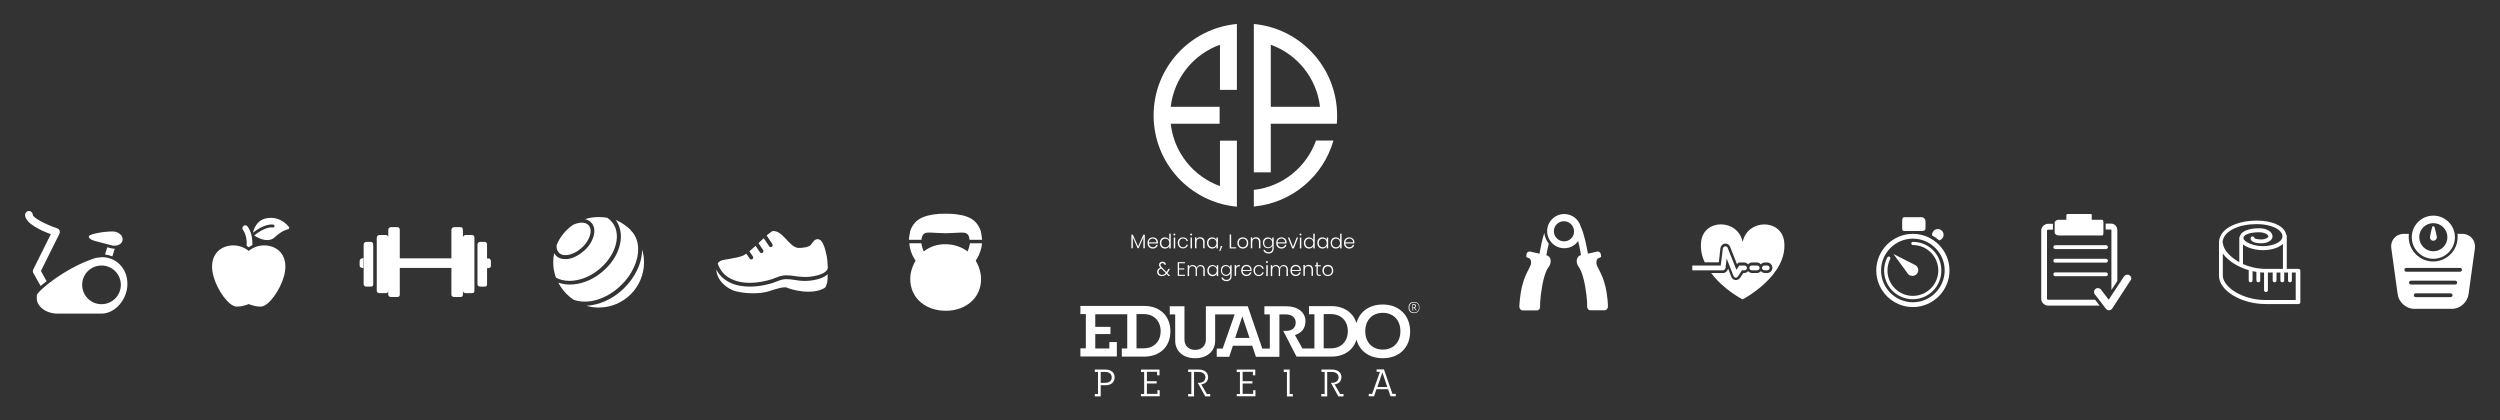 <?xml version="1.0" encoding="utf-8"?>
<!-- Generator: Adobe Illustrator 22.1.0, SVG Export Plug-In . SVG Version: 6.00 Build 0)  -->
<svg version="1.1" id="Layer_1" xmlns="http://www.w3.org/2000/svg" xmlns:xlink="http://www.w3.org/1999/xlink" x="0px" y="0px"
	 viewBox="0 0 1564 263" style="enable-background:new 0 0 1564 263;" xml:space="preserve">
<rect x="0" y="0" width="1564" height="263" fill="#333333" stroke="none"/>
<style type="text/css">
	.st0{fill:#FFFFFF;}
	.st1{fill:#30E0FB;}
	.st2{fill:#26B5CB;}
	.st3{fill:#198D9D;}
	.st4{fill:#0F606A;}
	.st5{fill:#343838;}
	.st6{fill:#586178;}
</style>
<g>
	<g>
		<g>
			<g>
				<path class="st0" d="M970.1,163.2l-0.1-0.8c-0.1-1.2-1.2-2.4-2.4-2.7l-0.2,0c0.4-2.4,0.9-4.9,1.5-7.3c-1.5-1.9-2.5-4.2-2.8-6.7
					c-1.3,4.1-2.3,9-3,13l-5.7-1.3c-1.2-0.3-2.3,0.5-2.4,1.7l-0.2,1.5c1.2,1.3,3.2,0.1,3,4.3c-0.1,1.9-3.5,5.9-5.4,13.4
					c-1.7,6.5-1.9,13.5-1.9,13.5c0,1.2,0.9,2.4,2.1,2.4h8.9c1.2,0,2.1-1.2,2-2.4c0,0-0.3-3.8,1.3-12.9c1.6-9.2,4-11.8,4-11.8
					C969.6,166.2,970.2,164.4,970.1,163.2z"/>
				<path class="st0" d="M1004.1,178.3c-1.9-7.5-5.3-11.5-5.4-13.4c-0.1-4.2,1.8-3,3-4.3l-0.2-1.5c-0.2-1.2-1.3-2-2.4-1.7l-5.7,1.3
					c-0.9-5.4-2.5-12.7-4.5-17l0,0c-1.3-4.5-5.4-7.8-10.3-7.8c0,0,0,0,0,0c-5.9,0-10.7,4.8-10.7,10.7c0,5.9,4.8,10.7,10.7,10.7
					c0,0,0,0,0,0c3.6,0,6.8-1.8,8.7-4.5c0.7,3,1.4,6.2,1.8,8.8l-0.2,0c-1.2,0.3-2.2,1.5-2.4,2.7l-0.1,0.8c-0.1,1.2,0.4,2.9,1.2,3.8
					c0,0,2.3,2.6,4,11.8c1.6,9.2,1.3,13,1.3,13c-0.1,1.2,0.8,2.4,2,2.4h8.9c1.2,0,2.2-1.2,2.1-2.4
					C1006,191.8,1005.8,184.8,1004.1,178.3z M978.5,151C978.5,151,978.5,151,978.5,151c-3.5,0-6.4-2.8-6.4-6.3
					c0-3.5,2.8-6.3,6.3-6.3c0,0,0,0,0,0c3.5,0,6.3,2.8,6.3,6.3C984.9,148.1,982,151,978.5,151z"/>
			</g>
			<g>
				<path class="st0" d="M1090.1,187.6C1090.1,187.6,1090.1,187.6,1090.1,187.6C1090.1,187.6,1090.1,187.6,1090.1,187.6
					L1090.1,187.6z"/>
				<path class="st0" d="M1076.3,155.2c0.2-1.3,1.2-2.6,2.7-2.8c0.1,0,0.3,0,0.4,0c1.3,0,2.4,0.7,2.9,1.9l4.4,11.1l0.1-0.3
					c0.3-0.4,0.8-0.9,1.3-0.9h3.1c0.9,0,1.8,0.5,2.4,1.2c0.6-0.7,1.4-1.2,2.4-1.2h3.2c0.9,0,1.8,0.5,2.4,1.2
					c0.6-0.7,1.4-1.2,2.4-1.2h1.6c1.7,0,3.2,1.6,3.2,3.3c0,1.7-1.4,3.3-3.2,3.3h-1.6c-0.9,0-1.8-0.5-2.4-1.2
					c-0.6,0.7-1.4,1.2-2.4,1.2h-3.2c-0.9,0-1.8-0.5-2.4-1.2c-0.6,0.7-1.4,1.2-2.4,1.2h-0.6l-2,3c-0.6,0.9-1.6,1.4-2.6,1.4
					c-0.1,0-0.2,0-0.3,0c-1.2-0.1-2.2-0.9-2.6-2l-2-5.2c-0.3,1.4-1.5,2.8-3.1,2.8h-7.5c7.6,10.3,19.4,16.4,19.7,16.5
					c0.4-0.2,28.3-14.9,26-36c-1.6-14.6-23-14.5-26,0.1c-2.9-14.6-24.4-14.8-26-0.1c-0.5,4.6,0.5,9.2,2.3,12.8h8.8L1076.3,155.2z"/>
				<path class="st0" d="M1091.2,166.1h-3.1l-1.8,2.7l-5.5-13.8c-0.2-0.6-0.8-0.9-1.4-0.9c-0.1,0-0.2,0-0.2,0
					c-0.7,0.1-1.3,0.8-1.4,1.5l-1.3,10.5h-17.8v3h19.2c0.8,0,1.5-0.8,1.6-1.6l0.7-5.8l4.3,11c0.2,0.5,0.7,0.9,1.3,1
					c0.1,0,0.1,0,0.2,0c0.5,0,1-0.4,1.3-0.8l2.5-3.8h1.5c0.9,0,1.6-0.7,1.6-1.5C1092.8,166.7,1092.1,166.1,1091.2,166.1z"/>
				<path class="st0" d="M1103.9,169.1h1.6c0.9,0,1.6-0.7,1.6-1.5c0-0.9-0.7-1.5-1.6-1.5h-0.2h-1.4c-0.9,0-1.6,0.6-1.6,1.5
					C1102.3,168.5,1103,169.1,1103.9,169.1z"/>
				<path class="st0" d="M1096,169.1h3.2c0.9,0,1.6-0.7,1.6-1.5c0-0.9-0.7-1.5-1.6-1.5h-3.2c-0.9,0-1.6,0.6-1.6,1.5
					C1094.4,168.5,1095.1,169.1,1096,169.1z"/>
			</g>
			<g>
				<path class="st0" d="M1540.4,146.3h-3c0.1,0.6,0.1,1.4,0.1,2c0,8.4-6.9,15.3-15.3,15.3s-15.3-6.9-15.3-15.3c0-0.7,0-1.4,0.1-2
					h-3.2c-5,0-8.5,4.1-7.8,9l4,28.9c0.7,4.9,5.3,9,10.3,9h23.7c5,0,9.6-4.1,10.3-9l4-28.9C1548.9,150.4,1545.4,146.3,1540.4,146.3z
					 M1533.1,185.9h-21.8c-0.7,0-1.2-0.5-1.2-1.2c0-0.7,0.5-1.2,1.2-1.2h21.8c0.7,0,1.2,0.5,1.2,1.2
					C1534.3,185.3,1533.7,185.9,1533.1,185.9z M1536,178h-27.7c-0.7,0-1.2-0.5-1.2-1.2c0-0.7,0.5-1.2,1.2-1.2h27.7
					c0.7,0,1.2,0.5,1.2,1.2C1537.2,177.4,1536.7,178,1536,178z M1539,170h-33.6c-0.7,0-1.2-0.5-1.2-1.2c0-0.7,0.5-1.2,1.2-1.2h33.6
					c0.7,0,1.2,0.5,1.2,1.2C1540.2,169.5,1539.6,170,1539,170z"/>
				<path class="st0" d="M1522.3,161.9c7.4,0,13.5-6,13.5-13.5c0-7.4-6-13.5-13.5-13.5c-7.4,0-13.5,6-13.5,13.5
					C1508.8,155.8,1514.8,161.9,1522.3,161.9z M1522.3,139.6c4.9,0,8.8,4,8.8,8.8c0,4.9-4,8.8-8.8,8.8c-4.9,0-8.8-4-8.8-8.8
					C1513.4,143.5,1517.4,139.6,1522.3,139.6z"/>
				<path class="st0" d="M1522.3,150.6c1.2,0,2.2-1,2.2-2.2c0-0.9-1.4-6.1-1.4-6.1c0-0.4-0.4-0.8-0.8-0.8c-0.4,0-0.8,0.4-0.8,0.8
					c0,0-1.3,5.2-1.3,6.1C1520.1,149.6,1521,150.6,1522.3,150.6z"/>
			</g>
			<path class="st0" d="M1437.9,168.2h-4.9h-2.4v-20.7c0-0.4-0.2-0.7-0.4-0.9c-1.1-5.1-8.4-8.6-18.2-8.6c-11.1,0-23.1,4.1-23.8,13.2
				h0c0,0,0,0.1,0,0.6c0,0.1,0,0,0,0c0,0.1,0,0.1,0,0.2c0,3.5,0,15,0,20.5c0,9.3,13.9,17.7,29.2,17.7h20.5c0.7,0,1.2-0.5,1.2-1.2
				v-19.5C1439.2,168.8,1438.6,168.2,1437.9,168.2z M1428.2,168.2h-4.9h-5.5h-0.4c-5.2,0-10.1-1.2-14.2-3v-12.3
				c2.9,2.3,8.1,3.6,12.3,3.6c5.5,0,10.1-1.5,12.7-3.9V168.2z M1390.4,151.6c0.6-7.5,10.9-11.4,21.5-11.4c8.9,0,16,3.4,16,7.7
				c0,3.4-5.6,6.1-12.4,6.1c-6.1,0-12-2.9-12-5c0-2.6,5.1-3.7,9.8-3.7c3.3,0,5.8,1.4,5.8,2.6c0,0.7-1.8,1.9-4.4,1.9
				c-2.5,0-4-0.5-4.3-0.8c-0.1-0.6-0.6-1.1-1.2-1.1c-0.7,0-1.2,0.5-1.2,1.2c0,2.8,4.7,3.1,6.8,3.1c3.9,0,6.9-1.9,6.9-4.3
				c0-2.9-3.6-5.1-8.3-5.1c-5.4,0-11.1,1.3-12.1,5c-0.2,0.2-0.4,0.5-0.4,0.9V164c-6-3.3-10-7.9-10.3-12.1
				C1390.4,151.8,1390.4,151.7,1390.4,151.6z M1436.7,187.7h-19.3c-14.8,0-26.8-8.3-26.8-15.3c0-3.4,0-9.1,0-13.8
				c3.2,4.5,9.2,8.4,16.2,10.4v6.4c0,0.7,0.5,1.2,1.2,1.2s1.2-0.5,1.2-1.2v-5.8c0.8,0.2,1.6,0.3,2.4,0.5v5.3c0,0.7,0.5,1.2,1.2,1.2
				c0.7,0,1.2-0.5,1.2-1.2v-5c0.8,0.1,1.6,0.1,2.4,0.1v11c0,0.7,0.5,1.2,1.2,1.2c0.7,0,1.2-0.5,1.2-1.2v-11h3v4.9
				c0,0.7,0.5,1.2,1.2,1.2s1.2-0.5,1.2-1.2v-4.9h2.4v4.9c0,0.7,0.5,1.2,1.2,1.2s1.2-0.5,1.2-1.2v-4.9h2.4v4.9c0,0.7,0.5,1.2,1.2,1.2
				s1.2-0.5,1.2-1.2v-4.9h2.4V187.7z"/>
			<g>
				<g>
					<path class="st0" d="M1287.9,147.3h27.1c0.4,0,0.9,0,0.9-1.7v-6.3c0-1.8-0.6-1.8-0.9-1.8h-6.4v-2c0-1.6,0-1.6-0.6-1.6h-14.4
						c-0.2,0-0.5,0-0.6,0.1c-0.2,0.2-0.3,0.8-0.3,1.3v2.2h-4.9c-1,0-2.4,0.8-2.4,1.8v6.3C1285.5,146.6,1286.9,147.3,1287.9,147.3z"
						/>
					<path class="st0" d="M1285.8,155.8h31.7c0.7,0,1.2-0.5,1.2-1.2c0-0.7-0.5-1.2-1.2-1.2h-31.7c-0.7,0-1.2,0.5-1.2,1.2
						C1284.6,155.3,1285.1,155.8,1285.8,155.8z"/>
					<path class="st0" d="M1317.5,161.9h-31.7c-0.7,0-1.2,0.5-1.2,1.2c0,0.7,0.5,1.2,1.2,1.2h31.7c0.7,0,1.2-0.5,1.2-1.2
						C1318.7,162.4,1318.1,161.9,1317.5,161.9z"/>
					<path class="st0" d="M1317.5,170.4h-31.7c-0.7,0-1.2,0.5-1.2,1.2c0,0.7,0.5,1.2,1.2,1.2h31.7c0.7,0,1.2-0.5,1.2-1.2
						C1318.7,171,1318.1,170.4,1317.5,170.4z"/>
				</g>
				<g>
					<path class="st0" d="M1281.4,187.5c-0.3,0-0.8-0.2-0.8-0.5v-42.8c0-0.3,0.5-0.5,0.8-0.5h2.9V140h-2.9c-2.3,0-4.4,1.9-4.4,4.2
						V187c0,2.3,2.1,4.2,4.4,4.2h32.1l-2.8-3.7H1281.4z"/>
					<path class="st0" d="M1320.9,144.1v37.3l3.7-5.6v-31.7c0-2.3-1.6-4.2-3.9-4.2h-3.4v3.7h3.4
						C1320.9,143.6,1320.9,143.8,1320.9,144.1z"/>
					<path class="st0" d="M1332.2,172.2c-1.1-0.7-2.6-0.4-3.4,0.7l-9.6,14.6l-4.8-6.3c-0.8-1.1-2.4-1.3-3.4-0.5
						c-1.1,0.8-1.3,2.4-0.5,3.4l6.9,9c0.5,0.6,1.2,1,1.9,1c0,0,0.1,0,0.1,0c0.8,0,1.5-0.4,2-1.1l11.4-17.5
						C1333.7,174.5,1333.4,173,1332.2,172.2z"/>
				</g>
			</g>
			<g>
				<path class="st0" d="M1215.9,146.9c0-2-1.6-3.6-3.6-3.6c-2,0-3.6,1.6-3.6,3.6c0,0.1,0,0.3,0,0.4c1.6,0.9,3.1,1.9,4.5,3.1
					C1214.7,150,1215.9,148.6,1215.9,146.9z"/>
				<path class="st0" d="M1196.7,146.3c-12.6,0-22.9,10.3-22.9,22.9c0,12.6,10.3,22.9,22.9,22.9c12.6,0,22.9-10.3,22.9-22.9
					C1219.6,156.6,1209.3,146.3,1196.7,146.3z M1196.7,189.1c-10.9,0-19.9-8.9-19.9-19.9c0-10.9,8.9-19.9,19.9-19.9
					c10.9,0,19.9,8.9,19.9,19.9C1216.5,180.2,1207.6,189.1,1196.7,189.1z"/>
				<path class="st0" d="M1196.7,151.3c-0.2,0-0.4,0.1-0.6,0.2c-0.3,0.2-0.4,0.5-0.4,0.8c0,0.6,0.5,1,1,1c8.7,0,15.9,7.1,15.9,15.9
					c0,8.7-7.1,15.9-15.9,15.9s-15.9-7.1-15.9-15.9c0-2.5,0.6-5,1.7-7.2c0.3-0.5,0.1-1.1-0.4-1.4c-0.3-0.2-0.6-0.1-0.9,0
					c-0.2,0.1-0.4,0.2-0.5,0.5c-1.3,2.5-2,5.3-2,8.2c0,9.9,8,17.9,17.9,17.9c9.9,0,17.9-8,17.9-17.9
					C1214.6,159.3,1206.6,151.3,1196.7,151.3z"/>
				<path class="st0" d="M1198.1,165.8c-0.1-0.1-0.3-0.1-0.4-0.2l-13.2-6.7l8.9,12.1c0,0,0,0,0,0.1l0.1,0.1l0,0
					c0.5,0.7,1.3,1.2,2.2,1.3c0.2,0,0.4,0.1,0.7,0.1c1.7,0,3.3-1.2,3.6-2.9c0.3-1.5-0.3-2.9-1.5-3.7v0L1198.1,165.8z"/>
				<path class="st0" d="M1202.4,144.5c1.1,0,2.2-0.4,2.2-1.6v-4.5c0-1.1-1-2.5-2.2-2.5h-11.1c-1.1,0-1.3,1.3-1.3,2.5v4.5
					c0,1.1,0.2,1.6,1.3,1.6h0.2h10.3H1202.4z"/>
			</g>
		</g>
		<g>
			<g>
				<path class="st0" d="M226.7,161.6c-0.9,0-1.7,0.8-1.7,1.7v2.9c0,0.9,0.9,1.4,1.7,1.4h0.7v-6.1H226.7z"/>
				<path class="st0" d="M305.7,167.7c0.9,0,1.4-0.6,1.4-1.4v-2.9c0-0.9-0.5-1.7-1.4-1.7h-1v6.1H305.7z"/>
				<path class="st0" d="M303.3,151.3h-2.9c-0.9,0-1.7,0.8-1.7,1.7v8.8v6.1v10c0,0.9,0.9,1.4,1.7,1.4h2.9c0.9,0,1.4-0.6,1.4-1.4v-10
					v-6.1V153C304.7,152.1,304.2,151.3,303.3,151.3z"/>
				<path class="st0" d="M295.4,147h-4.1c-0.9,0-1.7,0.8-1.7,1.7v-4.9c0-0.9-0.5-1.7-1.4-1.7h-4.1c-0.9,0-1.7,0.8-1.7,1.7v17.8
					h-32.3v-17.8c0-0.9-0.5-1.7-1.4-1.7h-4.1c-0.9,0-1.7,0.8-1.7,1.7v4.9c0-0.9-0.5-1.7-1.4-1.7h-4.1c-0.9,0-1.7,0.8-1.7,1.7v13v6.1
					v14.2c0,0.9,0.9,1.4,1.7,1.4h4.1c0.9,0,1.4-0.6,1.4-1.4v2.4c0,0.9,0.9,1.4,1.7,1.4h4.1c0.9,0,1.4-0.6,1.4-1.4v-16.8h32.3v16.8
					c0,0.9,0.9,1.4,1.7,1.4h4.1c0.9,0,1.4-0.6,1.4-1.4v-2.4c0,0.9,0.9,1.4,1.7,1.4h4.1c0.9,0,1.4-0.6,1.4-1.4v-14.2v-6.1v-13
					C296.8,147.9,296.3,147,295.4,147z"/>
				<path class="st0" d="M232.1,151.3h-2.9c-0.9,0-1.7,0.8-1.7,1.7v8.8v6.1v10c0,0.9,0.9,1.4,1.7,1.4h2.9c0.9,0,1.4-0.6,1.4-1.4v-10
					v-6.1V153C233.5,152.1,232.9,151.3,232.1,151.3z"/>
			</g>
			<g>
				<path class="st0" d="M71.8,155.6c0,0-0.1,0-0.1,0c-0.8,0-1.5-0.1-2.3-0.3l-2.3-0.6l-1.4,4.5c1.6,0.2,3.2,0.6,4.6,1.2L71.8,155.6
					z"/>
				<path class="st0" d="M59.2,150.7l10.7,2.8c0.6,0.2,1.2,0.2,1.8,0.2c2.4,0,4.5-1.3,4.9-3.1l0-0.1c0.6-2.3-1.2-4.6-4.3-5.5
					c0,0-1.2-0.2-1.6-0.2c-6.5,0-14,1.6-15,2.8c0,0.1-0.1,0.3-0.1,0.3C55.4,148.9,56.9,150.1,59.2,150.7z"/>
				<path class="st0" d="M25.6,169.5l11.6-23.3c0.3-0.6,0.3-1.3,0.1-2c-0.3-0.6-0.8-1.1-1.4-1.3c-7.7-2.6-15.2-6.7-15.4-8.5
					c0-1.3-1.1-2.4-2.4-2.4c-1.3,0-2.4,1.1-2.4,2.4c0,5.3,9.8,9.8,16.1,12.1l-11,22.1c-0.4,0.7-0.3,1.6,0.1,2.3l4.5,8
					c1.1-0.8,2.2-1.9,3.8-2.9L25.6,169.5z"/>
				<path class="st0" d="M63.8,160.9c0,0-3.6,0.3-4.7,0.7c-18.8,6.2-35.9,20.7-36.1,23.2c0,0.4,0,1.8,0,1.8c0,5.2,5.9,9.6,13,9.6
					h27.5c8.5,0,16.2-8.9,16.2-18.5v-0.4C79.6,168,72.8,160.9,63.8,160.9z M63.5,190.3c-6.7,0-12.1-5.4-12.1-12.1
					c0-6.7,5.4-12.1,12.1-12.1c6.7,0,12.1,5.4,12.1,12.1C75.6,184.9,70.2,190.3,63.5,190.3z"/>
			</g>
			<g>
				<path class="st0" d="M390.6,180.1c-5.8,5.8-13,9.6-20.3,10.8c-1.2,0.2-2.4,0.3-3.5,0.4c2.5,0.7,5.1,1.1,7.8,1.1
					c15.6,0,28.3-12.7,28.3-28.3c0-2.8-0.4-5.5-1.2-8c0,4.1-1,8.5-3.2,13C396.6,173.1,393.9,176.8,390.6,180.1z"/>
				<path class="st0" d="M384.9,160.4c-1.9,3.4-4.5,6.5-7.6,9.2c-5.5,4.8-12,7.7-18.5,8.3c-0.8,0.1-1.7,0.1-2.5,0.1
					c-2.5,0-4.8-0.4-7-1.2c2.2,4.4,5.6,8.1,9.7,10.8c3.2,1.1,6.8,1.4,10.8,0.8c6.7-1.1,13.5-4.7,19-10.2c3.2-3.1,5.7-6.6,7.5-10.4
					c4.5-9.4,3.8-18.5-1.9-23.9l0.1-0.1c-2.7-2.6-5.8-4.7-9.3-6.2C389.6,143.7,389.5,152.1,384.9,160.4z"/>
				<path class="st0" d="M349.4,157.8c1.2,1.5,3.3,2.1,5.8,1.7c2.8-0.4,5.8-1.9,8.4-4.2c1.5-1.3,2.8-2.8,3.8-4.4
					c2.4-3.9,2.8-7.6,1-9.8c-1-1.2-2.5-1.8-4.4-1.8c-0.5,0-1,0-1.5,0.1c-1.3,0.2-2.6,0.6-3.9,1.2c-4.6,3.1-8.3,7.6-10.4,12.8
					C348.1,155.2,348.5,156.7,349.4,157.8z"/>
				<path class="st0" d="M366,137.1c1.7,0.4,3.2,1.2,4.2,2.5c2.5,3,2.1,7.9-0.9,12.7c-1.1,1.8-2.6,3.5-4.3,4.9
					c-3,2.6-6.4,4.3-9.6,4.8c-0.6,0.1-1.2,0.1-1.8,0.1c-2.7,0-4.8-0.9-6.2-2.7c-0.2-0.3-0.5-0.6-0.7-1c-0.4,1.8-0.6,3.7-0.6,5.7
					c0,3.4,0.6,6.6,1.7,9.6c2.4,1.3,5.2,2,8.4,2c0.7,0,1.5,0,2.3-0.1c6-0.6,12-3.3,17.1-7.8c2.9-2.5,5.3-5.4,7.1-8.6
					c4.4-7.9,4.3-15.9-0.4-20.9c-0.7-0.8-1.5-1.4-2.3-2c-1.8-0.4-3.6-0.5-5.5-0.5C371.6,135.8,368.7,136.2,366,137.1z"/>
			</g>
			<g>
				<path class="st0" d="M496.9,175.1c-3.5-0.5-6.3-1-10.2,0.7c-4,1.7-10.7,3.5-17.7,3.5c-4.3,0-8.6-0.7-12.5-2.6
					c-3.7-1.8-6.5-4.5-8.4-8.1c0.4,7.4,7.4,12.3,11.8,13.5c5.9,1.6,15.2,2.1,21.5,0c4.5-1.5,9.5-3.1,11.3-2c1,0.6,14.7,5,23.1,0.1
					c1.1-0.7,1.1-1.8,1.7-3.6c0.2-0.7,0.3-2.7,0.3-5.1c-1.5,1.5-3.8,2.5-5.9,3.1C505.1,176.4,500.7,175.7,496.9,175.1z"/>
				<path class="st0" d="M457.4,174.5c9.5,4.7,22.5,1.6,28.6-1c4.3-1.8,7.5-1.3,11.2-0.8c3.7,0.5,7.9,1.2,14.4-0.5
					c2.2-0.6,5.7-1.9,6.3-4.5c-0.1-3.1-0.4-6.4-0.9-8.4c-0.9-4.3-2.3-8.7-4.5-9.5c-1.1-0.4-2.7-0.6-5.2,3.3c-1.1,1.6-5.8,2.1-7.8,2
					c-5.7-0.3-9.4-10.6-15.8-10.6c-0.7,0-2.2,1.2-4.1,2.8l3.6,5.4c0.4,0.6,0.2,1.3-0.3,1.7c-0.2,0.1-0.4,0.2-0.7,0.2
					c-0.4,0-0.8-0.2-1-0.5l-3.4-5.1c-1,1-2.1,2-3.3,3.1l2.9,4.3c0.4,0.6,0.2,1.3-0.3,1.7c-0.2,0.1-0.4,0.2-0.7,0.2
					c-0.4,0-0.8-0.2-1-0.5l-2.7-4c-1.3,1.2-2.7,2.4-3.9,3.4l2.2,3.2c0.4,0.6,0.2,1.3-0.3,1.7c-0.2,0.1-0.4,0.2-0.7,0.2
					c-0.4,0-0.8-0.2-1-0.5l-2.1-3.1c-0.6,0.4-1.3,0.8-1.8,1.1c-3.8,1.8-12.7,2.5-14.2,3.3c-0.8,0.5-1.5,1-1.9,1.7
					C450.5,169.3,453.3,172.5,457.4,174.5z"/>
			</g>
			<g>
				<path class="st0" d="M180.8,142.1c-0.2-0.2-4-5.8-11.3-5.8c-1,0-2,0.1-3,0.3c-6.2,1.2-7.9,7.4-8.3,9c0.9-0.7,1.7-1.3,2.5-1.8
					c6.2-4.1,10.1-3.3,10.3-3.3c0.5,0.1,0.8,0.6,0.7,1.1c-0.1,0.5-0.6,0.8-1.1,0.7c-0.1,0-3.8-0.7-10,3.8c-0.5,0.4-1,0.8-1.6,1.2
					c1.3,0.9,4.8,2.9,8.2,2.9c1.9,0,3.5-0.6,4.7-1.8c5-4.6,8.1-4.9,8.1-4.9c0.3,0,0.6-0.2,0.8-0.5C181,142.7,181,142.4,180.8,142.1z
					"/>
				<path class="st0" d="M157.9,153.3c0-1.4,0-3-0.3-4.7c-0.1-0.7-0.3-1.4-0.4-2c-0.5-1.7-1.2-3.4-2.3-4.9c-0.6-0.8-1.7-1-2.5-0.4
					c-0.8,0.6-1,1.7-0.4,2.5c2.2,3.1,2.5,7.2,2.3,10c0.5,0.3,1,0.6,1.4,0.9C156.2,154.2,157,153.8,157.9,153.3z"/>
				<path class="st0" d="M133.6,173c2.4,8.6,9.5,18.7,14.4,18.8c0.1,0,0.1,0,0.2,0c4.1,0,7.4-1.6,7.4-1.6s3.3,1.6,7.4,1.6
					c0.1,0,0.1,0,0.2,0c4.9-0.1,12-10.3,14.4-18.8c2.9-10.2-1.2-17.6-9.4-19.2c-1-0.2-2-0.3-3-0.3c-5.9,0-9.6,3.5-9.6,3.5
					s-3.8-3.5-9.6-3.5c-0.9,0-1.9,0.1-3,0.3C134.8,155.4,130.7,162.8,133.6,173z"/>
			</g>
			<g>
				<path class="st0" d="M613.6,144.7c-0.6-2-1.6-3.8-3-5.4c-2.7-3.2-7.4-4.6-11.4-5.1c-2.5-0.4-5.1-0.5-7.7-0.5
					c-2.9,0-5.1,0.1-7.7,0.5c-4,0.6-8.7,2-11.4,5.1c-1.4,1.6-2.4,3.4-3,5.4c-0.1,0.4-1,5.3-0.7,5.3c2.6,0,5.2,0,7.8,0
					c0,0,0-0.1,0-0.1c0,0,0,0,0,0c0-0.8,0.3-2.7,1.6-3.7c1.1-0.8,2.5-0.7,3.9-0.7c3.2,0.1,6.6,0.4,9.5,0.4c3.2,0,6.3-0.3,9.5-0.4
					c1.3,0,2.8-0.1,3.9,0.7c1.3,0.9,1.6,2.9,1.6,3.7c0,0,0,0,0,0c0,0,0,0.1,0,0.1c2.6,0,5.2,0,7.8,0
					C614.6,150,613.7,145.1,613.6,144.7z"/>
				<path class="st0" d="M612.3,166.9c-0.3-0.8-0.7-1.6-1.1-2.4c-0.2-0.4-0.5-0.8-0.7-1.2c-0.2-0.4,0.3-1,0.6-1.3
					c1.7-2.9,3-6.2,3.2-9.8c-2.6,0-5.3,0-7.5,0c0,0,0,0.2,0,0.2c0,0.4-0.8,3.4-1.5,4.9c-3.9-3-8.9-4.5-13.7-4.5
					c-5.1-0.1-9.8,1.4-13.7,4.5c-0.7-1.5-1.5-4.5-1.5-4.9c0,0,0-0.2,0-0.2c-2.2,0-4.9,0-7.5,0c0.2,3.6,1.4,6.9,3.2,9.8
					c0.2,0.4,0.8,1,0.6,1.3c-0.2,0.4-0.5,0.8-0.7,1.2c-0.4,0.8-0.8,1.6-1.1,2.4c-0.6,1.7-1.1,3.4-1.3,5.2c-0.7,5.8,1,11.6,5.1,15.8
					c4.3,4.4,10.4,6.5,16.9,6.5c6.3,0.1,12.6-2.1,16.9-6.5c4.1-4.2,5.8-10,5.1-15.8C613.3,170.3,612.9,168.6,612.3,166.9z"/>
			</g>
		</g>
	</g>
	<g>
		<g>
			<path class="st0" d="M721.7,72.2c0,29.9,22.9,54.4,52.1,57.1v-5.4v-5V88h-10.6v28.4c-16.5-5.9-28.8-20.9-30.8-39H763V66.8h-30.6
				c2.1-18,14.3-32.9,30.8-38.8v28.2h10.6V25.5V24v-9C744.6,17.7,721.7,42.3,721.7,72.2z"/>
			<path class="st0" d="M784.4,15v9v1.5v82.3H795V77.4h30.8h1.1h9.4c0.2-1.7,0.2-3.5,0.2-5.2C836.4,42.3,813.6,17.7,784.4,15z
				 M795,28c16.5,5.9,28.7,20.8,30.8,38.8H795V28z"/>
			<path class="st0" d="M784.4,118.8v10.4c23.8-2.2,43.5-19,49.8-41.3h-10.9C817.4,104.5,802.4,116.8,784.4,118.8z"/>
		</g>
		<g>
			<path class="st0" d="M684.9,246.5h2v-13.8h-2v-1.5h6.6c3.7,0,5.8,1.8,5.8,4.9c0,3.1-2.2,4.9-5.8,4.9h-2.9v7h-3.7V246.5z
				 M691.5,239.5c2.5,0,4-1.3,4-3.4c0-2.1-1.5-3.4-4-3.4h-2.9v6.8H691.5z"/>
			<path class="st0" d="M713.8,246.5h2v-13.8h-2v-1.5h11.6v3.6h-1.5v-2.2h-6.4v5.9h6.1v1.4h-6.1v6.5h6.6v-2.3h1.4v3.8h-11.7V246.5z"
				/>
			<path class="st0" d="M743.3,246.5h2v-13.8h-2v-1.5h6.7c3.5,0,5.8,1.9,5.8,4.7c0,2.6-1.7,4.3-4.3,4.5l3.5,6.1h2.1v1.5H754
				l-4.7-8.5h0.7c2.6,0,4.1-1.4,4.1-3.4c0-2-1.6-3.4-4.1-3.4h-3V248h-3.7V246.5z"/>
			<path class="st0" d="M773.7,246.5h2v-13.8h-2v-1.5h11.6v3.6h-1.5v-2.2h-6.4v5.9h6.1v1.4h-6.1v6.5h6.6v-2.3h1.4v3.8h-11.7V246.5z"
				/>
			<path class="st0" d="M805.1,232.7h-2v-1.5h3.7v15.3h2v1.5h-3.7V232.7z"/>
			<path class="st0" d="M826.7,246.5h2v-13.8h-2v-1.5h6.7c3.5,0,5.8,1.9,5.8,4.7c0,2.6-1.7,4.3-4.3,4.5l3.5,6.1h2.1v1.5h-3.2
				l-4.7-8.5h0.7c2.6,0,4.1-1.4,4.1-3.4c0-2-1.6-3.4-4.1-3.4h-3V248h-3.7V246.5z"/>
			<path class="st0" d="M873.2,246.4v1.5h-3.3l-1.5-4.4h-7.3l-1.5,4.4h-3.3v-1.5h2.1l4.9-13.8h-2.1v-1.5h2.6h2l5.3,15.3H873.2z
				 M867.9,242.1l-3.1-9.1l-3.1,9.1H867.9z"/>
		</g>
		<g>
			<path class="st0" d="M715.8,191.4h-11h-3h-25.9v5.1h3.4v21.4h-3.4v5.1h22.8v-9h-4.7v4h-8.8v-9h9.5v-4.5h-9.5v-7.9h8.6h8h3h0.4
				v21.4h-3.4v5.1h14c9.9,0,16.4-6.3,16.4-15.8C732.2,197.7,725.7,191.4,715.8,191.4z M715.6,217.9H711v-21.4h4.6
				c6.3,0,10.5,4.3,10.5,10.7S721.9,217.9,715.6,217.9z"/>
			<path class="st0" d="M865.1,190.5c-8.5,0-14.6,4.5-16.5,11.7c-1.9-6.6-7.8-10.7-15.7-10.7h-14v5.1h3.4v21.4h-1.5h-1.9h-4.1
				l-4.7-8.4c3.9-1.2,6.6-3.9,6.6-8.7c0-5.5-4.8-9.3-12-9.3H791v5.1h3.4v21.4h-1H791h-1.3l-9.1-26.5h-6.4h-4h-1.6h-14.2v20.9
				c0,3.8-2.7,6.4-6.7,6.4c-4,0-6.7-2.6-6.7-6.4v-20.9h-9.2v5.1h3.4v16.4c0,6.6,5,11,12.5,11c7.5,0,12.5-4.4,12.5-11v-16.4h8.5h1.6
				h2.1l-7.5,21.4h-3.7v5.1h7.8l2.3-6.9h12.1l2.3,6.9h5.5h2.4h6.8v-26.5h4.3c3.5,0,5.9,2.1,5.9,5.1c0,3.1-2.2,5.2-5.9,5.2h-1.9
				l8.3,16.1h7.8h1.9h12.1c8,0,13.8-4.1,15.7-10.7c1.9,7.2,8,11.7,16.5,11.7c10.3,0,17.1-6.7,17.1-16.7S875.3,190.5,865.1,190.5z
				 M772.7,211.4l4.5-13.5l4.5,13.5H772.7z M832.7,217.9h-4.6v-21.4h4.6c6.3,0,10.5,4.3,10.5,10.7S839,217.9,832.7,217.9z
				 M865.1,218.7c-6.6,0-11-4.6-11-11.5c0-6.9,4.4-11.5,11-11.5c6.6,0,11,4.6,11,11.5C876.1,214.1,871.7,218.7,865.1,218.7z"/>
		</g>
		<g>
			<path class="st0" d="M882.1,195c-0.6-0.6-0.9-1.5-0.9-2.6c0-1.1,0.3-2,0.9-2.6c0.6-0.6,1.4-0.9,2.5-0.9c1.1,0,1.9,0.3,2.5,0.9
				c0.6,0.6,0.9,1.5,0.9,2.6c0,1.1-0.3,2-0.9,2.6c-0.6,0.6-1.4,0.9-2.5,0.9C883.6,195.9,882.7,195.6,882.1,195z M886.9,194.7
				c0.5-0.5,0.8-1.3,0.8-2.3c0-1-0.3-1.8-0.8-2.3c-0.5-0.5-1.3-0.8-2.2-0.8s-1.7,0.3-2.2,0.8c-0.5,0.5-0.8,1.3-0.8,2.3
				c0,1,0.3,1.8,0.8,2.3c0.5,0.5,1.3,0.8,2.2,0.8S886.4,195.2,886.9,194.7z M884.6,192.6h-0.5v1.6h-0.5v-3.9h1c0.4,0,0.8,0.1,1,0.3
				c0.2,0.2,0.3,0.5,0.3,0.8c0,0.3-0.1,0.5-0.2,0.7c-0.2,0.2-0.4,0.3-0.6,0.4l1.2,1.7h-0.5L884.6,192.6z M884.5,192.2
				c0.3,0,0.5-0.1,0.7-0.2c0.2-0.1,0.2-0.3,0.2-0.5c0-0.2-0.1-0.4-0.2-0.5c-0.2-0.1-0.4-0.2-0.7-0.2h-0.5v1.5H884.5z"/>
		</g>
		<g>
			<path class="st0" d="M707.8,146.8h0.9l3.3,7.4l3.3-7.4h0.9v8.5h-0.9v-6.8l-3,6.8h-0.6l-3-6.8v6.8h-0.9V146.8z"/>
			<path class="st0" d="M721.2,155.5c-1.9,0-3.3-1.3-3.3-3.5c0-2.2,1.4-3.5,3.3-3.5c2,0,3.2,1.4,3.2,3.1c0,0.3,0,0.4,0,0.7h-5.6
				c0.1,1.6,1.2,2.4,2.4,2.4c1.2,0,1.9-0.6,2.2-1.5h0.9C724,154.5,722.9,155.5,721.2,155.5z M718.7,151.6h4.8c0-1.6-1.1-2.4-2.4-2.4
				C719.9,149.3,718.8,150,718.7,151.6z"/>
			<path class="st0" d="M728.8,148.5c1.2,0,2.2,0.7,2.7,1.6v-3.9h0.9v9.2h-0.9v-1.5c-0.4,0.9-1.3,1.6-2.7,1.6
				c-1.9,0-3.2-1.4-3.2-3.5C725.6,149.9,726.9,148.5,728.8,148.5z M729,149.3c-1.4,0-2.5,1-2.5,2.7c0,1.7,1.1,2.7,2.5,2.7
				c1.4,0,2.5-1,2.5-2.7C731.5,150.3,730.4,149.3,729,149.3z"/>
			<path class="st0" d="M734.1,146.7c0-0.4,0.3-0.6,0.6-0.6c0.3,0,0.6,0.3,0.6,0.6s-0.3,0.6-0.6,0.6
				C734.4,147.3,734.1,147.1,734.1,146.7z M734.3,148.6h0.9v6.8h-0.9V148.6z"/>
			<path class="st0" d="M740.1,148.5c1.7,0,2.8,0.9,3.1,2.3h-0.9c-0.2-1-1-1.6-2.2-1.6c-1.3,0-2.4,0.9-2.4,2.7s1.1,2.8,2.4,2.8
				c1.1,0,1.9-0.6,2.2-1.6h0.9c-0.3,1.3-1.4,2.3-3.1,2.3c-1.9,0-3.3-1.3-3.3-3.5C736.8,149.8,738.2,148.5,740.1,148.5z"/>
			<path class="st0" d="M744.6,146.7c0-0.4,0.3-0.6,0.6-0.6c0.3,0,0.6,0.3,0.6,0.6s-0.3,0.6-0.6,0.6
				C744.9,147.3,744.6,147.1,744.6,146.7z M744.8,148.6h0.9v6.8h-0.9V148.6z"/>
			<path class="st0" d="M752.7,151.5c0-1.5-0.8-2.3-2.1-2.3c-1.3,0-2.1,0.8-2.1,2.4v3.7h-0.9v-6.8h0.9v1.2c0.4-0.8,1.3-1.3,2.3-1.3
				c1.5,0,2.8,0.9,2.8,2.9v4h-0.9V151.5z"/>
			<path class="st0" d="M758.3,148.5c1.4,0,2.3,0.7,2.7,1.6v-1.5h0.9v6.8H761v-1.5c-0.4,0.9-1.3,1.6-2.7,1.6c-1.8,0-3.2-1.4-3.2-3.5
				C755.1,149.9,756.4,148.5,758.3,148.5z M758.5,149.3c-1.4,0-2.5,1-2.5,2.7c0,1.7,1.1,2.7,2.5,2.7c1.4,0,2.5-1,2.5-2.7
				C761,150.3,759.8,149.3,758.5,149.3z"/>
			<path class="st0" d="M763.7,153.9h1l-1.3,3.2h-0.6L763.7,153.9z"/>
			<path class="st0" d="M770.2,146.7v8h3.1v0.7h-4v-8.7H770.2z"/>
			<path class="st0" d="M777.5,155.5c-1.9,0-3.4-1.3-3.4-3.5c0-2.2,1.5-3.5,3.4-3.5c1.9,0,3.4,1.3,3.4,3.5
				C781,154.1,779.5,155.5,777.5,155.5z M777.5,154.7c1.3,0,2.5-0.9,2.5-2.7c0-1.9-1.2-2.7-2.5-2.7s-2.5,0.9-2.5,2.7
				C775.1,153.9,776.3,154.7,777.5,154.7z"/>
			<path class="st0" d="M787.6,151.5c0-1.5-0.8-2.3-2.1-2.3c-1.3,0-2.1,0.8-2.1,2.4v3.7h-0.9v-6.8h0.9v1.2c0.4-0.8,1.3-1.3,2.3-1.3
				c1.5,0,2.8,0.9,2.8,2.9v4h-0.9V151.5z"/>
			<path class="st0" d="M793.2,148.5c1.3,0,2.3,0.7,2.7,1.6v-1.5h0.9v6.9c0,1.9-1.3,3.1-3.2,3.1c-1.7,0-3-0.9-3.2-2.3h0.9
				c0.3,0.9,1.1,1.5,2.4,1.5c1.3,0,2.3-0.9,2.3-2.4v-1.7c-0.4,0.9-1.3,1.6-2.7,1.6c-1.9,0-3.2-1.4-3.2-3.5
				C790,149.9,791.4,148.5,793.2,148.5z M793.4,149.3c-1.4,0-2.5,1-2.5,2.7c0,1.7,1.1,2.7,2.5,2.7c1.4,0,2.5-1,2.5-2.7
				C795.9,150.3,794.8,149.3,793.4,149.3z"/>
			<path class="st0" d="M801.7,155.5c-1.9,0-3.3-1.3-3.3-3.5c0-2.2,1.4-3.5,3.3-3.5c2,0,3.2,1.4,3.2,3.1c0,0.3,0,0.4,0,0.7h-5.6
				c0.1,1.6,1.2,2.4,2.4,2.4c1.2,0,1.9-0.6,2.2-1.5h0.9C804.5,154.5,803.4,155.5,801.7,155.5z M799.2,151.6h4.8
				c0-1.6-1.1-2.4-2.4-2.4C800.4,149.3,799.3,150,799.2,151.6z"/>
			<path class="st0" d="M806.6,148.6l2.3,5.9l2.3-5.9h0.9l-2.7,6.8h-1l-2.7-6.8H806.6z"/>
			<path class="st0" d="M813,146.7c0-0.4,0.3-0.6,0.6-0.6s0.6,0.3,0.6,0.6s-0.3,0.6-0.6,0.6S813,147.1,813,146.7z M813.2,148.6h0.9
				v6.8h-0.9V148.6z"/>
			<path class="st0" d="M818.9,148.5c1.2,0,2.2,0.7,2.7,1.6v-3.9h0.9v9.2h-0.9v-1.5c-0.4,0.9-1.3,1.6-2.7,1.6
				c-1.9,0-3.2-1.4-3.2-3.5C815.7,149.9,817.1,148.5,818.9,148.5z M819.1,149.3c-1.4,0-2.5,1-2.5,2.7c0,1.7,1.1,2.7,2.5,2.7
				c1.4,0,2.5-1,2.5-2.7C821.6,150.3,820.5,149.3,819.1,149.3z"/>
			<path class="st0" d="M827.3,148.5c1.4,0,2.3,0.7,2.7,1.6v-1.5h0.9v6.8H830v-1.5c-0.4,0.9-1.3,1.6-2.7,1.6c-1.8,0-3.2-1.4-3.2-3.5
				C824.1,149.9,825.4,148.5,827.3,148.5z M827.5,149.3c-1.4,0-2.5,1-2.5,2.7c0,1.7,1.1,2.7,2.5,2.7c1.4,0,2.5-1,2.5-2.7
				C830,150.3,828.8,149.3,827.5,149.3z"/>
			<path class="st0" d="M835.7,148.5c1.2,0,2.2,0.7,2.7,1.6v-3.9h0.9v9.2h-0.9v-1.5c-0.4,0.9-1.3,1.6-2.7,1.6
				c-1.9,0-3.2-1.4-3.2-3.5C832.4,149.9,833.8,148.5,835.7,148.5z M835.8,149.3c-1.4,0-2.5,1-2.5,2.7c0,1.7,1.1,2.7,2.5,2.7
				c1.4,0,2.5-1,2.5-2.7C838.3,150.3,837.2,149.3,835.8,149.3z"/>
			<path class="st0" d="M844.1,155.5c-1.9,0-3.3-1.3-3.3-3.5c0-2.2,1.4-3.5,3.3-3.5c2,0,3.2,1.4,3.2,3.1c0,0.3,0,0.4,0,0.7h-5.6
				c0.1,1.6,1.2,2.4,2.4,2.4c1.2,0,1.9-0.6,2.2-1.5h0.9C846.9,154.5,845.8,155.5,844.1,155.5z M841.7,151.6h4.8
				c0-1.6-1.1-2.4-2.4-2.4C842.8,149.3,841.8,150,841.7,151.6z"/>
			<path class="st0" d="M728.5,165.8c0-0.8-0.6-1.2-1.2-1.2c-0.8,0-1.3,0.5-1.3,1.1c0,0.6,0.3,1,0.9,1.6l2.8,2.9
				c0.2-0.2,0.3-0.5,0.5-0.7l0.8-1.3h0.9l-0.9,1.6c-0.2,0.4-0.4,0.7-0.7,1l1.8,1.8h-1.1l-1.2-1.2c-0.8,0.9-1.8,1.3-3,1.3
				c-1.7,0-2.9-1-2.9-2.6c0-1.2,0.7-2.1,2-2.7c-0.6-0.6-0.8-1.2-0.8-1.8c0-1.1,0.9-1.9,2.2-1.9c1.2,0,2.1,0.8,2.1,1.9H728.5z
				 M729.3,170.8l-2.8-2.8c-1.2,0.4-1.7,1.1-1.7,2.1c0,1.1,0.9,1.9,2.1,1.9C727.9,172,728.6,171.7,729.3,170.8z"/>
			<path class="st0" d="M741.3,164.7h-3.7v3.2h3.3v0.7h-3.3v3.3h3.7v0.7h-4.5V164h4.5V164.7z"/>
			<path class="st0" d="M752.9,168.8c0-1.5-0.8-2.3-2-2.3c-1.2,0-2.1,0.8-2.1,2.5v3.7H748v-3.9c0-1.5-0.8-2.3-2-2.3
				c-1.2,0-2.1,0.8-2.1,2.5v3.7H743v-6.8h0.9v1.2c0.4-0.9,1.3-1.3,2.2-1.3c1.1,0,2.1,0.5,2.5,1.7c0.4-1.1,1.4-1.7,2.4-1.7
				c1.5,0,2.7,0.9,2.7,2.9v4h-0.9V168.8z"/>
			<path class="st0" d="M758.5,165.8c1.4,0,2.3,0.7,2.7,1.6v-1.5h0.9v6.8h-0.9v-1.5c-0.4,0.9-1.3,1.6-2.7,1.6
				c-1.8,0-3.2-1.4-3.2-3.5C755.3,167.1,756.7,165.8,758.5,165.8z M758.7,166.5c-1.4,0-2.5,1-2.5,2.7c0,1.7,1.1,2.7,2.5,2.7
				c1.4,0,2.5-1,2.5-2.7C761.2,167.6,760.1,166.5,758.7,166.5z"/>
			<path class="st0" d="M766.9,165.8c1.3,0,2.3,0.7,2.7,1.6v-1.5h0.9v6.9c0,1.9-1.3,3.1-3.2,3.1c-1.7,0-3-0.9-3.2-2.3h0.9
				c0.3,0.9,1.1,1.5,2.4,1.5c1.3,0,2.3-0.9,2.3-2.4v-1.7c-0.4,0.9-1.3,1.6-2.7,1.6c-1.9,0-3.2-1.4-3.2-3.5
				C763.7,167.1,765,165.8,766.9,165.8z M767,166.5c-1.4,0-2.5,1-2.5,2.7c0,1.7,1.1,2.7,2.5,2.7c1.4,0,2.5-1,2.5-2.7
				C769.6,167.6,768.4,166.5,767,166.5z"/>
			<path class="st0" d="M773.3,172.6h-0.9v-6.8h0.9v1.2c0.4-0.8,1.2-1.3,2.3-1.3v0.9h-0.2c-1.1,0-2.1,0.5-2.1,2.2V172.6z"/>
			<path class="st0" d="M779.8,172.7c-1.9,0-3.3-1.3-3.3-3.5c0-2.2,1.4-3.5,3.3-3.5c2,0,3.2,1.4,3.2,3.1c0,0.3,0,0.4,0,0.7h-5.6
				c0.1,1.6,1.2,2.4,2.4,2.4c1.2,0,1.9-0.6,2.2-1.5h0.9C782.6,171.8,781.5,172.7,779.8,172.7z M777.4,168.9h4.8
				c0-1.6-1.1-2.4-2.4-2.4C778.6,166.5,777.5,167.3,777.4,168.9z"/>
			<path class="st0" d="M787.5,165.8c1.7,0,2.8,0.9,3.1,2.3h-0.9c-0.2-1-1-1.6-2.2-1.6c-1.3,0-2.4,0.9-2.4,2.7s1.1,2.8,2.4,2.8
				c1.1,0,1.9-0.6,2.2-1.6h0.9c-0.3,1.3-1.4,2.3-3.1,2.3c-1.9,0-3.3-1.3-3.3-3.5C784.2,167.1,785.6,165.8,787.5,165.8z"/>
			<path class="st0" d="M792,163.9c0-0.4,0.3-0.6,0.6-0.6s0.6,0.3,0.6,0.6s-0.3,0.6-0.6,0.6S792,164.3,792,163.9z M792.2,165.9h0.9
				v6.8h-0.9V165.9z"/>
			<path class="st0" d="M804.9,168.8c0-1.5-0.8-2.3-2-2.3c-1.2,0-2.1,0.8-2.1,2.5v3.7H800v-3.9c0-1.5-0.8-2.3-2-2.3
				c-1.2,0-2.1,0.8-2.1,2.5v3.7h-0.9v-6.8h0.9v1.2c0.4-0.9,1.3-1.3,2.2-1.3c1.1,0,2.1,0.5,2.5,1.7c0.4-1.1,1.4-1.7,2.4-1.7
				c1.5,0,2.7,0.9,2.7,2.9v4h-0.9V168.8z"/>
			<path class="st0" d="M810.6,172.7c-1.9,0-3.3-1.3-3.3-3.5c0-2.2,1.4-3.5,3.3-3.5c2,0,3.2,1.4,3.2,3.1c0,0.3,0,0.4,0,0.7h-5.6
				c0.1,1.6,1.2,2.4,2.4,2.4c1.2,0,1.9-0.6,2.2-1.5h0.9C813.4,171.8,812.3,172.7,810.6,172.7z M808.2,168.9h4.8
				c0-1.6-1.1-2.4-2.4-2.4C809.4,166.5,808.3,167.3,808.2,168.9z"/>
			<path class="st0" d="M820.5,168.8c0-1.5-0.8-2.3-2.1-2.3c-1.3,0-2.1,0.8-2.1,2.4v3.7h-0.9v-6.8h0.9v1.2c0.4-0.8,1.3-1.3,2.3-1.3
				c1.5,0,2.8,0.9,2.8,2.9v4h-0.9V168.8z"/>
			<path class="st0" d="M823.5,166.6h-0.9v-0.7h0.9v-1.7h0.9v1.7h1.9v0.7h-1.9v4.2c0,0.8,0.3,1.1,1.1,1.1h0.8v0.7h-0.9
				c-1.2,0-1.8-0.5-1.8-1.8V166.6z"/>
			<path class="st0" d="M830.7,172.7c-1.9,0-3.4-1.3-3.4-3.5c0-2.2,1.5-3.5,3.4-3.5c1.9,0,3.4,1.3,3.4,3.5
				C834.1,171.4,832.6,172.7,830.7,172.7z M830.7,172c1.3,0,2.5-0.9,2.5-2.7c0-1.9-1.2-2.7-2.5-2.7s-2.5,0.9-2.5,2.7
				C828.2,171.1,829.4,172,830.7,172z"/>
		</g>
	</g>
</g>
</svg>
